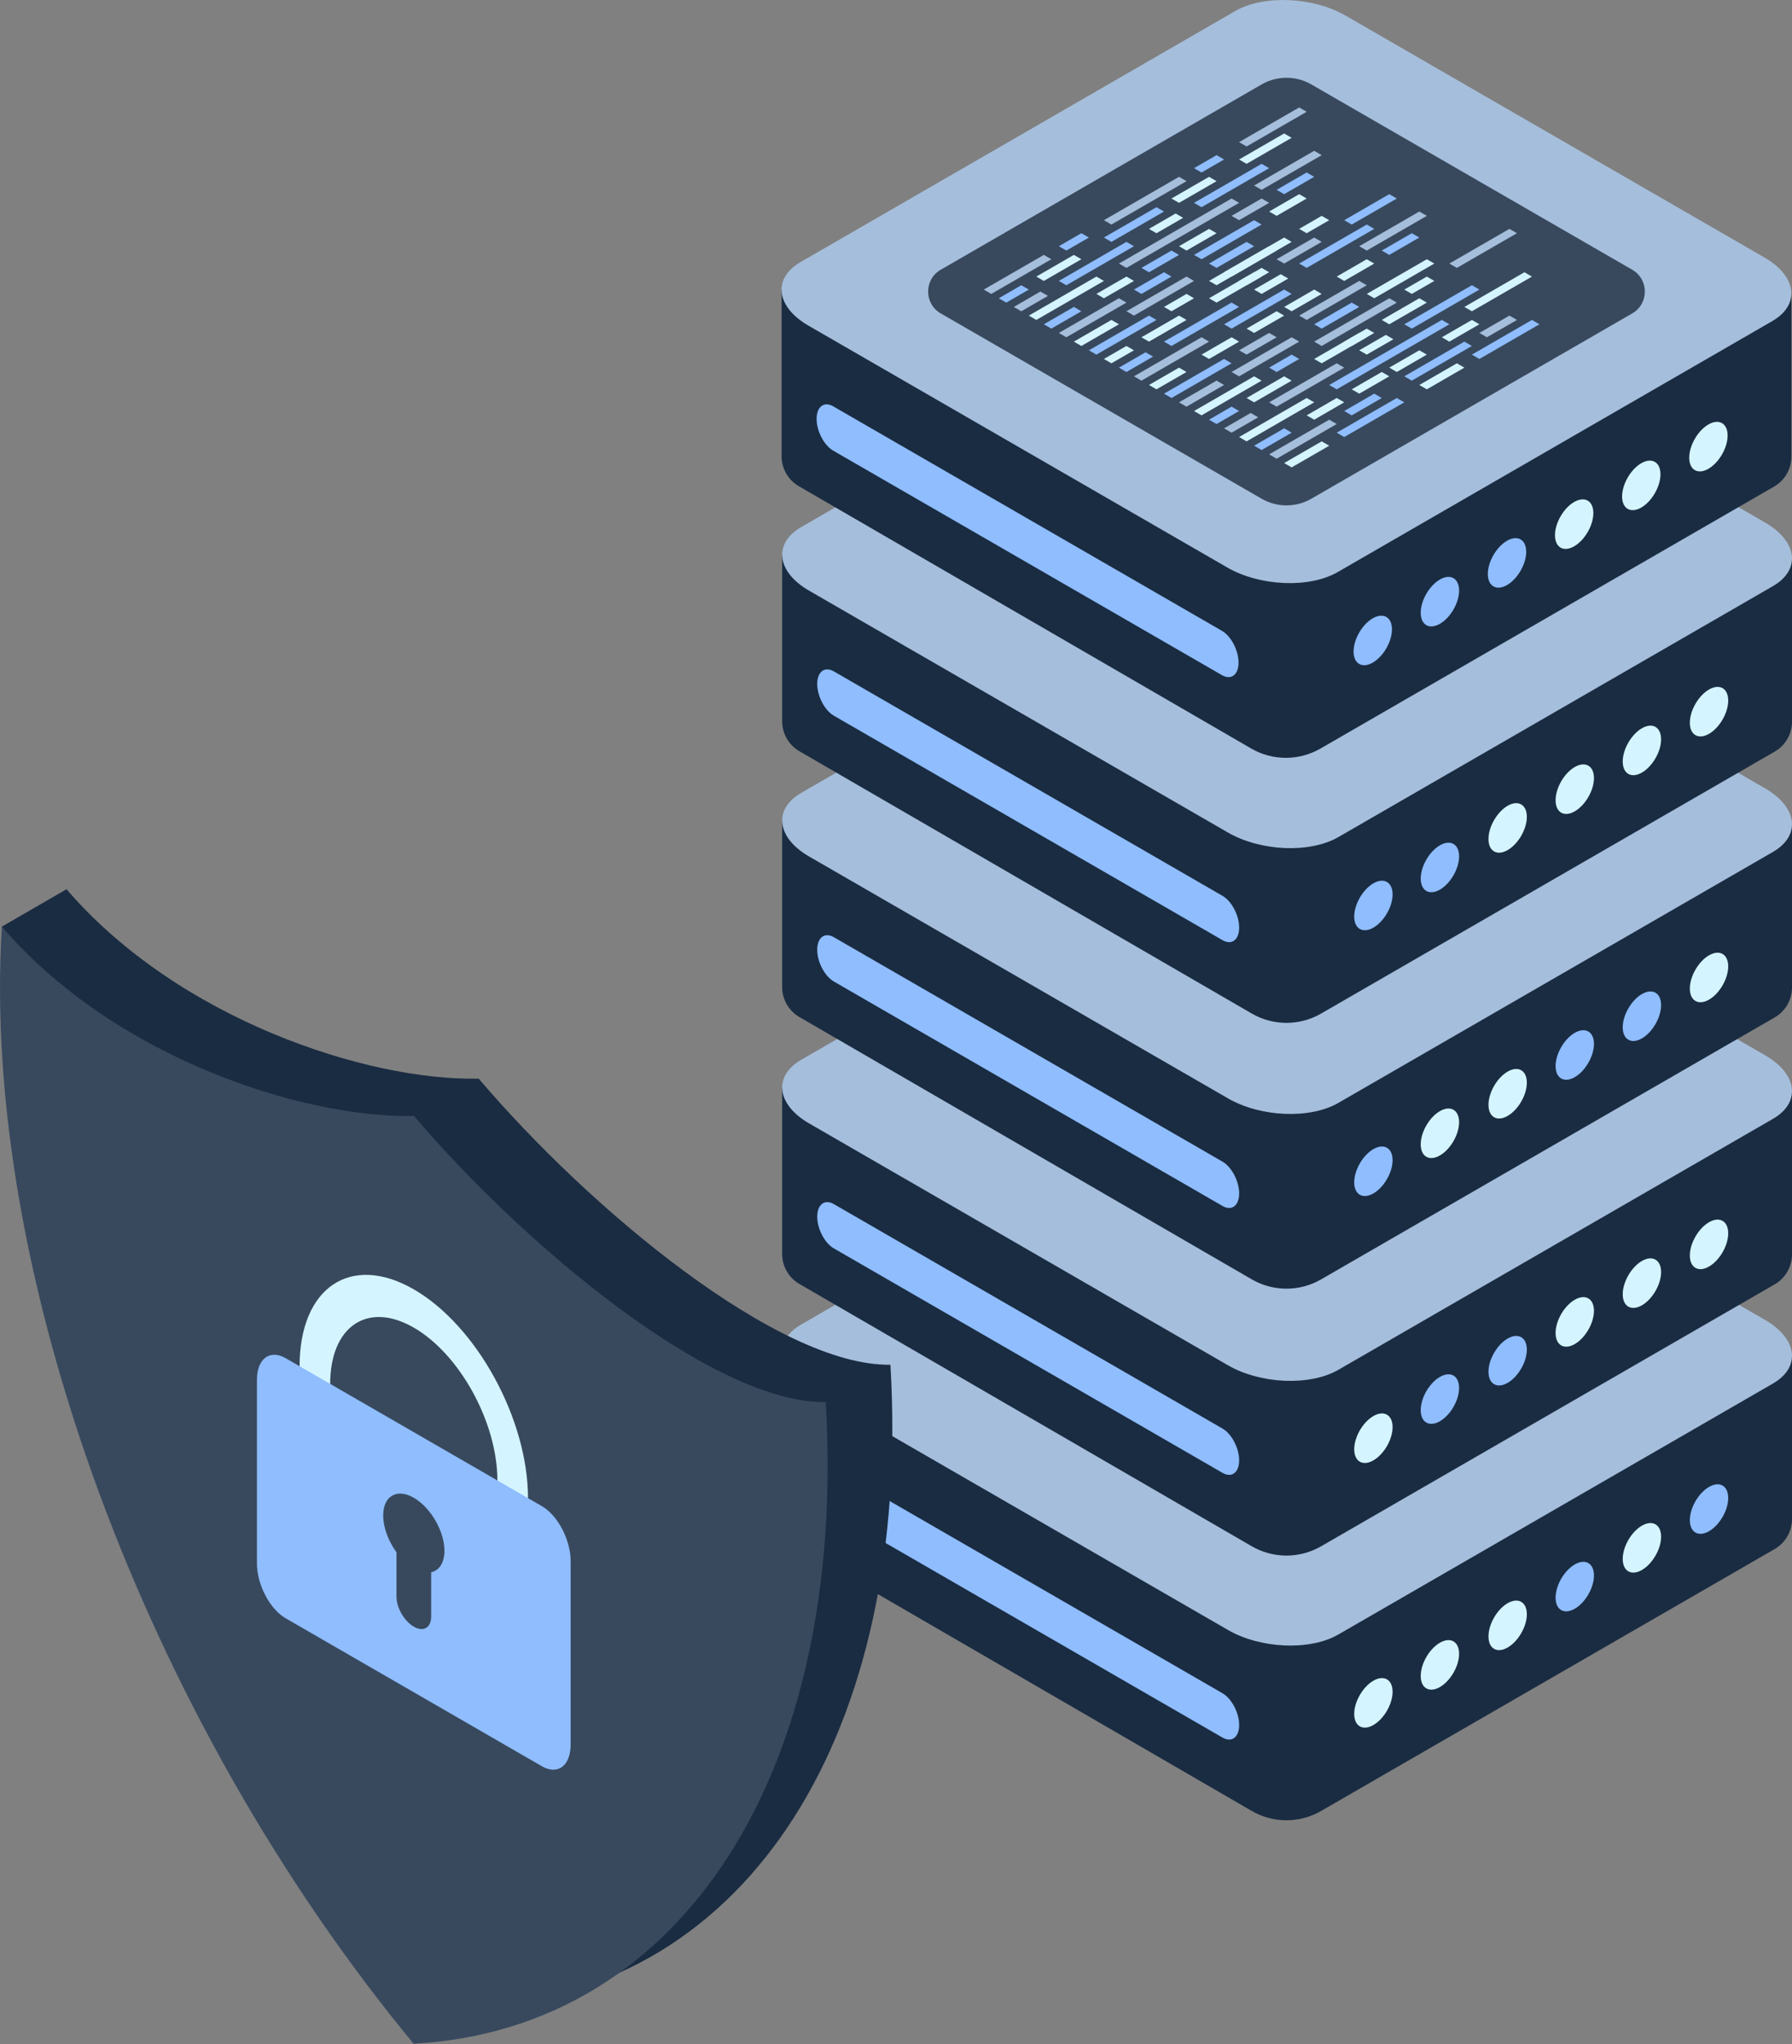 <?xml version="1.0" encoding="UTF-8"?><svg id="Ebene_2" xmlns="http://www.w3.org/2000/svg" viewBox="0 0 619.2 706.13"><rect x="0" y="0" width="619.2" height="706.13" fill="#808080" stroke="none"/><defs><style>.cls-1{fill:#a5bedb;}.cls-1,.cls-2,.cls-3,.cls-4,.cls-5{fill-rule:evenodd;stroke-width:0px;}.cls-2{fill:#1a2c42;}.cls-3{fill:#38495e;}.cls-4{fill:#8fbdfe;}.cls-5{fill:#d4f5ff;}</style></defs><g id="Layer_1"><path class="cls-2" d="M619.2,468.42v56.37c0,4.27-2.28,8.22-5.98,10.35-25.13,14.51-122.51,70.73-156.75,90.5-7.41,4.28-16.55,4.27-23.95-.02-34.16-19.8-131.24-76.09-156.29-90.61-3.69-2.14-5.96-6.08-5.96-10.34v-57.56"/><path class="cls-1" d="M465.15,372.42c-11.27-6.5-28.33-7.21-38.09-1.58l-150.2,86.72c-9.76,5.63-8.53,15.49,2.73,21.99l144.73,83.56c11.26,6.5,28.33,7.21,38.09,1.58l150.2-86.72c9.75-5.63,8.53-15.49-2.74-21.99l-144.73-83.56Z"/><path class="cls-4" d="M428.17,595.94c0-4.22-2.57-9.14-5.74-10.97l-134.31-77.55c-3.17-1.83-5.74.12-5.74,4.34s2.57,9.14,5.74,10.97l134.31,77.55c3.17,1.83,5.74-.12,5.74-4.34Z"/><path class="cls-5" d="M474.56,580.63c3.66-2.11,6.63-.4,6.63,3.83s-2.97,9.37-6.63,11.48c-3.66,2.11-6.63.4-6.63-3.83s2.97-9.37,6.63-11.48Z"/><path class="cls-5" d="M520.95,553.85c3.66-2.11,6.63-.4,6.63,3.83s-2.97,9.37-6.63,11.48c-3.66,2.11-6.63.4-6.63-3.83s2.97-9.37,6.63-11.48Z"/><path class="cls-4" d="M544.14,540.46c3.66-2.11,6.63-.4,6.63,3.83s-2.97,9.37-6.63,11.48-6.63.4-6.63-3.83,2.97-9.37,6.63-11.48Z"/><path class="cls-5" d="M567.34,527.07c3.66-2.11,6.63-.4,6.63,3.83s-2.97,9.37-6.63,11.48c-3.66,2.11-6.63.4-6.63-3.83s2.97-9.37,6.63-11.48Z"/><path class="cls-4" d="M590.53,513.68c3.66-2.11,6.63-.4,6.63,3.83s-2.97,9.37-6.63,11.48c-3.66,2.11-6.63.4-6.63-3.83s2.97-9.37,6.63-11.48Z"/><path class="cls-2" d="M619.2,376.98v56.37c0,4.27-2.28,8.22-5.98,10.35-25.13,14.51-122.51,70.73-156.75,90.5-7.41,4.28-16.55,4.27-23.95-.02-34.16-19.8-131.24-76.08-156.29-90.61-3.69-2.14-5.96-6.08-5.96-10.34v-57.56"/><path class="cls-1" d="M465.15,280.98c-11.27-6.5-28.33-7.21-38.09-1.58l-150.2,86.72c-9.76,5.63-8.53,15.49,2.73,21.99l144.73,83.56c11.26,6.5,28.33,7.21,38.09,1.58l150.2-86.72c9.75-5.63,8.53-15.49-2.74-21.99l-144.73-83.56Z"/><path class="cls-4" d="M428.17,504.5c0-4.22-2.57-9.14-5.74-10.97l-134.31-77.55c-3.17-1.83-5.74.12-5.74,4.34s2.57,9.14,5.74,10.96l134.31,77.55c3.17,1.83,5.74-.12,5.74-4.34Z"/><path class="cls-5" d="M474.56,489.2c3.66-2.11,6.63-.4,6.63,3.83s-2.97,9.37-6.63,11.48c-3.66,2.11-6.63.4-6.63-3.83s2.97-9.37,6.63-11.48Z"/><path class="cls-4" d="M520.95,462.42c3.66-2.11,6.63-.4,6.63,3.83s-2.97,9.37-6.63,11.48c-3.66,2.11-6.63.4-6.63-3.83s2.97-9.37,6.63-11.48Z"/><path class="cls-5" d="M544.14,449.02c3.66-2.11,6.63-.4,6.63,3.83s-2.97,9.37-6.63,11.48c-3.66,2.11-6.63.4-6.63-3.83s2.97-9.37,6.63-11.48Z"/><path class="cls-5" d="M567.34,435.63c3.66-2.11,6.63-.4,6.63,3.83s-2.97,9.37-6.63,11.48c-3.66,2.11-6.63.4-6.63-3.83s2.97-9.37,6.63-11.48Z"/><path class="cls-5" d="M590.53,422.24c3.66-2.11,6.63-.4,6.63,3.83s-2.97,9.37-6.63,11.48c-3.66,2.11-6.63.4-6.63-3.83s2.97-9.37,6.63-11.48Z"/><path class="cls-2" d="M619.2,284.77v56.37c0,4.27-2.28,8.22-5.98,10.35-25.13,14.51-122.51,70.73-156.75,90.5-7.41,4.28-16.55,4.27-23.95-.02-34.16-19.8-131.24-76.08-156.29-90.61-3.69-2.14-5.96-6.08-5.96-10.34v-57.56"/><path class="cls-1" d="M465.15,188.77c-11.27-6.5-28.33-7.21-38.09-1.58l-150.2,86.72c-9.76,5.63-8.53,15.49,2.73,21.99l144.73,83.56c11.26,6.5,28.33,7.21,38.09,1.58l150.2-86.72c9.75-5.63,8.53-15.49-2.74-21.99l-144.73-83.56Z"/><path class="cls-4" d="M428.17,412.29c0-4.22-2.57-9.14-5.74-10.97l-134.31-77.55c-3.17-1.83-5.74.12-5.74,4.34s2.57,9.14,5.74,10.97l134.31,77.55c3.17,1.83,5.74-.12,5.74-4.34Z"/><path class="cls-4" d="M474.56,396.98c3.66-2.11,6.63-.4,6.63,3.83s-2.97,9.37-6.63,11.48c-3.66,2.11-6.63.4-6.63-3.83s2.97-9.37,6.63-11.48Z"/><path class="cls-5" d="M520.95,370.2c3.66-2.11,6.63-.4,6.63,3.83s-2.97,9.37-6.63,11.48c-3.66,2.11-6.63.4-6.63-3.83s2.97-9.37,6.63-11.48Z"/><path class="cls-4" d="M544.14,356.81c3.66-2.11,6.63-.4,6.63,3.83s-2.97,9.37-6.63,11.48c-3.66,2.11-6.63.4-6.63-3.83s2.97-9.37,6.63-11.48Z"/><path class="cls-4" d="M567.34,343.42c3.66-2.11,6.63-.4,6.63,3.83s-2.97,9.37-6.63,11.48c-3.66,2.11-6.63.4-6.63-3.83s2.97-9.37,6.63-11.48Z"/><path class="cls-5" d="M590.53,330.03c3.66-2.11,6.63-.4,6.63,3.83s-2.97,9.37-6.63,11.48c-3.66,2.11-6.63.4-6.63-3.83s2.97-9.37,6.63-11.48Z"/><path class="cls-2" d="M619.2,192.94v56.37c0,4.27-2.28,8.22-5.98,10.35-25.13,14.51-122.51,70.73-156.75,90.5-7.41,4.28-16.55,4.27-23.95-.02-34.16-19.8-131.24-76.08-156.29-90.61-3.69-2.14-5.96-6.08-5.96-10.34v-57.56"/><path class="cls-1" d="M465.15,96.94c-11.27-6.5-28.33-7.21-38.09-1.58l-150.2,86.72c-9.76,5.63-8.53,15.49,2.73,21.99l144.73,83.56c11.26,6.5,28.33,7.21,38.09,1.58l150.2-86.72c9.75-5.63,8.53-15.49-2.74-21.99l-144.73-83.56Z"/><path class="cls-4" d="M428.17,320.46c0-4.22-2.57-9.14-5.74-10.97l-134.31-77.55c-3.17-1.83-5.74.12-5.74,4.34s2.57,9.14,5.74,10.97l134.31,77.55c3.17,1.83,5.74-.12,5.74-4.34Z"/><path class="cls-4" d="M474.56,305.16c3.66-2.11,6.63-.4,6.63,3.83s-2.97,9.37-6.63,11.48c-3.66,2.11-6.63.4-6.63-3.83s2.97-9.37,6.63-11.48Z"/><path class="cls-5" d="M520.95,278.37c3.66-2.11,6.63-.4,6.63,3.83s-2.97,9.37-6.63,11.48c-3.66,2.11-6.63.4-6.63-3.83s2.97-9.37,6.63-11.48Z"/><path class="cls-5" d="M544.14,264.98c3.66-2.11,6.63-.4,6.63,3.83s-2.97,9.37-6.63,11.48c-3.66,2.11-6.63.4-6.63-3.83s2.97-9.37,6.63-11.48Z"/><path class="cls-5" d="M567.34,251.59c3.66-2.11,6.63-.4,6.63,3.83s-2.97,9.37-6.63,11.48c-3.66,2.11-6.63.4-6.63-3.83s2.97-9.37,6.63-11.48Z"/><path class="cls-5" d="M590.53,238.2c3.66-2.11,6.63-.4,6.63,3.83s-2.97,9.37-6.63,11.48c-3.66,2.11-6.63.4-6.63-3.83s2.97-9.37,6.63-11.48Z"/><path class="cls-2" d="M618.99,101.38v56.37c0,4.27-2.28,8.22-5.98,10.35-25.13,14.51-122.51,70.73-156.74,90.5-7.41,4.28-16.55,4.27-23.95-.02-34.16-19.8-131.24-76.08-156.29-90.61-3.69-2.14-5.96-6.08-5.96-10.34v-57.56"/><path class="cls-1" d="M464.93,5.38c-11.27-6.5-28.33-7.21-38.09-1.58l-150.2,86.72c-9.76,5.63-8.53,15.49,2.73,21.99l144.73,83.56c11.27,6.5,28.33,7.21,38.09,1.58l150.2-86.72c9.75-5.63,8.53-15.49-2.74-21.99L464.93,5.38Z"/><path class="cls-3" d="M435.93,29.17l-110.88,64.02c-5.8,3.35-5.8,11.73,0,15.08l110.88,64.02c5.32,3.07,11.87,3.07,17.19,0l110.88-64.02c5.8-3.35,5.8-11.73,0-15.08l-110.88-64.02c-5.32-3.07-11.87-3.07-17.19,0Z"/><path class="cls-4" d="M427.96,228.9c0-4.22-2.57-9.14-5.74-10.97l-134.31-77.55c-3.17-1.83-5.74.11-5.74,4.34s2.57,9.14,5.74,10.97l134.31,77.55c3.17,1.83,5.74-.12,5.74-4.34Z"/><path class="cls-4" d="M474.34,213.6c3.66-2.11,6.63-.4,6.63,3.83s-2.97,9.37-6.63,11.48c-3.66,2.11-6.63.4-6.63-3.83s2.97-9.37,6.63-11.48Z"/><path class="cls-4" d="M497.54,200.2c3.66-2.11,6.63-.4,6.63,3.83s-2.97,9.37-6.63,11.48c-3.66,2.11-6.63.4-6.63-3.83s2.97-9.37,6.63-11.48Z"/><path class="cls-4" d="M497.54,292.03c3.66-2.11,6.63-.4,6.63,3.83s-2.97,9.37-6.63,11.48c-3.66,2.11-6.63.4-6.63-3.83s2.97-9.37,6.63-11.48Z"/><path class="cls-5" d="M497.54,383.86c3.66-2.11,6.63-.4,6.63,3.83s-2.97,9.37-6.63,11.48c-3.66,2.11-6.63.4-6.63-3.83s2.97-9.37,6.63-11.48Z"/><path class="cls-4" d="M497.54,475.68c3.66-2.11,6.63-.4,6.63,3.83s-2.97,9.37-6.63,11.48c-3.66,2.11-6.63.4-6.63-3.83s2.97-9.37,6.63-11.48Z"/><path class="cls-5" d="M497.54,567.51c3.66-2.11,6.63-.4,6.63,3.83s-2.97,9.37-6.63,11.48c-3.66,2.11-6.63.4-6.63-3.83s2.97-9.37,6.63-11.48Z"/><path class="cls-4" d="M520.73,186.81c3.66-2.11,6.63-.4,6.63,3.83s-2.97,9.37-6.63,11.48c-3.66,2.11-6.63.4-6.63-3.83s2.97-9.37,6.63-11.48Z"/><path class="cls-5" d="M543.93,173.42c3.66-2.11,6.63-.4,6.63,3.83s-2.97,9.37-6.63,11.48c-3.66,2.11-6.63.4-6.63-3.83s2.97-9.37,6.63-11.48Z"/><path class="cls-5" d="M567.12,160.03c3.66-2.11,6.63-.4,6.63,3.83s-2.97,9.37-6.63,11.48c-3.66,2.11-6.63.4-6.63-3.83s2.97-9.37,6.63-11.48Z"/><path class="cls-5" d="M590.32,146.64c3.66-2.11,6.63-.4,6.63,3.83s-2.97,9.37-6.63,11.48c-3.66,2.11-6.63.4-6.63-3.83s2.97-9.37,6.63-11.48Z"/><polygon class="cls-1" points="360.68 88.06 339.92 100.04 342.52 101.54 363.27 89.56 360.68 88.06"/><polygon class="cls-4" points="397.01 109.03 376.25 121.02 378.84 122.51 399.6 110.53 397.01 109.03"/><polygon class="cls-5" points="433.34 130.01 412.58 141.99 415.17 143.49 435.93 131.5 433.34 130.01"/><polygon class="cls-5" points="443.72 82.06 422.96 94.05 425.55 95.55 446.31 83.56 443.72 82.06"/><polygon class="cls-4" points="373.65 80.57 365.87 85.06 368.46 86.56 376.25 82.06 373.65 80.57"/><polygon class="cls-5" points="409.98 101.54 402.2 106.04 404.79 107.53 412.58 103.04 409.98 101.54"/><polygon class="cls-4" points="446.31 122.51 438.53 127.01 441.12 128.51 448.91 124.01 446.31 122.51"/><polygon class="cls-4" points="420.36 53.6 412.58 58.09 415.17 59.59 422.96 55.1 420.36 53.6"/><polygon class="cls-5" points="456.69 74.57 448.91 79.07 451.5 80.57 459.29 76.07 456.69 74.57"/><polygon class="cls-5" points="493.02 95.55 485.23 100.04 487.83 101.54 495.61 97.05 493.02 95.55"/><polygon class="cls-1" points="409.98 62.59 407.39 61.09 386.63 73.08 386.63 73.08 381.44 76.07 384.03 77.57 392.17 72.87 409.98 62.59"/><polygon class="cls-5" points="438.53 85.06 417.77 97.05 420.36 98.54 441.12 86.56 438.53 85.06"/><polygon class="cls-1" points="477.45 107.53 482.64 104.54 480.04 103.04 466.53 110.84 454.1 118.02 456.69 119.52 461.88 116.52 461.88 116.52 474.51 109.23 477.45 107.53 477.45 107.53"/><polygon class="cls-1" points="448.91 37.12 428.15 49.1 430.74 50.6 451.5 38.62 448.91 37.12"/><polygon class="cls-1" points="521.56 79.07 500.8 91.05 503.4 92.55 524.16 80.57 521.56 79.07"/><polygon class="cls-4" points="352.89 98.54 345.11 103.04 347.71 104.54 355.49 100.04 352.89 98.54"/><polygon class="cls-5" points="389.22 119.52 381.44 124.01 384.03 125.51 391.82 121.02 389.22 119.52"/><polygon class="cls-4" points="425.55 140.49 417.77 144.99 420.36 146.49 428.15 141.99 425.55 140.49"/><polygon class="cls-5" points="435.93 92.55 428.15 97.05 430.74 98.54 438.53 94.05 435.93 92.55"/><polygon class="cls-5" points="472.26 113.53 464.48 118.02 467.07 119.52 474.85 115.02 472.26 113.53"/><polygon class="cls-5" points="371.06 88.06 358.08 95.55 360.68 97.05 373.65 89.56 371.06 88.06"/><polygon class="cls-5" points="407.39 109.03 394.41 116.52 397.01 118.02 409.98 110.53 407.39 109.03"/><polygon class="cls-5" points="443.72 130.01 430.74 137.5 433.34 138.99 446.31 131.5 443.72 130.01"/><polygon class="cls-5" points="417.77 61.09 404.79 68.58 407.39 70.08 420.36 62.59 417.77 61.09"/><polygon class="cls-1" points="454.1 82.06 441.12 89.56 443.72 91.05 456.69 83.56 454.1 82.06"/><polygon class="cls-5" points="490.42 103.04 477.45 110.53 480.04 112.03 493.02 104.54 490.42 103.04"/><polygon class="cls-4" points="402.2 73.08 399.6 71.58 391.82 76.07 391.82 76.07 381.44 82.06 384.03 83.56 394.41 77.57 394.41 77.57 402.2 73.08"/><polygon class="cls-5" points="433.34 94.05 417.77 103.04 420.36 104.54 435.93 95.55 433.34 94.05"/><polygon class="cls-5" points="469.66 115.02 454.1 124.01 456.69 125.51 472.26 116.52 469.66 115.02"/><polygon class="cls-5" points="443.72 46.11 428.15 55.1 430.74 56.6 446.31 47.61 443.72 46.11"/><polygon class="cls-4" points="480.04 67.08 464.48 76.07 467.07 77.57 482.64 68.58 480.04 67.08"/><polygon class="cls-1" points="359.5 100.72 350.3 106.04 352.89 107.53 362.1 102.22 359.5 100.72"/><polygon class="cls-4" points="395.83 121.7 386.63 127.01 389.22 128.51 398.43 123.19 395.83 121.7"/><polygon class="cls-1" points="432.16 142.67 422.96 147.98 425.55 149.48 434.75 144.17 432.16 142.67"/><polygon class="cls-5" points="406.21 73.76 397.01 79.07 399.6 80.57 408.81 75.25 406.21 73.76"/><polygon class="cls-5" points="442.54 94.73 433.34 100.04 435.93 101.54 445.13 96.23 442.54 94.73"/><polygon class="cls-5" points="478.87 115.7 469.66 121.02 472.26 122.51 481.46 117.2 478.87 115.7"/><polygon class="cls-4" points="389.22 83.56 365.87 97.05 368.46 98.54 391.82 85.06 389.22 83.56"/><polygon class="cls-4" points="425.55 104.54 402.2 118.02 404.79 119.52 428.15 106.04 425.55 104.54"/><polygon class="cls-1" points="461.88 125.51 438.53 138.99 441.12 140.49 464.48 127.01 461.88 125.51"/><polygon class="cls-4" points="435.93 56.6 412.58 70.08 415.17 71.58 438.53 58.09 435.93 56.6"/><polygon class="cls-4" points="472.26 77.57 448.91 91.05 451.5 92.55 474.85 79.07 472.26 77.57"/><polygon class="cls-4" points="508.59 98.54 485.23 112.03 487.83 113.53 511.18 100.04 508.59 98.54"/><polygon class="cls-5" points="378.84 95.55 355.49 109.03 358.08 110.53 381.44 97.05 378.84 95.55"/><polygon class="cls-1" points="415.17 116.52 391.82 130.01 394.41 131.5 417.77 118.02 415.17 116.52"/><polygon class="cls-5" points="451.5 137.5 428.15 150.98 430.74 152.48 454.1 138.99 451.5 137.5"/><polygon class="cls-1" points="428.15 70.08 425.55 68.58 407.39 79.07 407.39 79.07 386.63 91.05 389.22 92.55 409.98 80.57 409.98 80.57 428.15 70.08"/><polygon class="cls-4" points="443.72 100.04 422.96 112.03 425.55 113.53 446.31 101.54 443.72 100.04"/><polygon class="cls-4" points="500.8 112.03 498.21 110.53 480.04 121.02 480.04 121.02 459.29 133 461.88 134.5 477.45 125.51 477.45 125.51 500.8 112.03"/><polygon class="cls-1" points="454.1 52.1 433.34 64.09 435.93 65.58 456.69 53.6 454.1 52.1"/><polygon class="cls-1" points="490.42 73.08 469.66 85.06 472.26 86.56 493.02 74.57 490.42 73.08"/><polygon class="cls-5" points="526.75 94.05 505.99 106.04 508.59 107.53 529.35 95.55 526.75 94.05"/><polygon class="cls-4" points="371.06 106.04 360.68 112.03 363.27 113.53 373.65 107.53 371.06 106.04"/><polygon class="cls-5" points="407.39 127.01 397.01 133 399.6 134.5 409.98 128.51 407.39 127.01"/><polygon class="cls-4" points="443.72 147.98 433.34 153.98 435.93 155.47 446.31 149.48 443.72 147.98"/><polygon class="cls-5" points="417.77 79.07 407.39 85.06 409.98 86.56 420.36 80.57 417.77 79.07"/><polygon class="cls-5" points="454.1 100.04 443.72 106.04 446.31 107.53 456.69 101.54 454.1 100.04"/><polygon class="cls-5" points="490.42 121.02 480.04 127.01 482.64 128.51 493.02 122.51 490.42 121.02"/><polygon class="cls-5" points="389.22 95.55 378.84 101.54 381.44 103.04 391.82 97.05 389.22 95.55"/><polygon class="cls-5" points="425.55 116.52 415.17 122.51 417.77 124.01 428.15 118.02 425.55 116.52"/><polygon class="cls-5" points="461.88 137.5 451.5 143.49 454.1 144.99 464.48 138.99 461.88 137.5"/><polygon class="cls-1" points="435.93 68.58 425.55 74.57 428.15 76.07 438.53 70.08 435.93 68.58"/><polygon class="cls-5" points="472.26 89.56 461.88 95.55 464.48 97.05 474.85 91.05 472.26 89.56"/><polygon class="cls-5" points="508.59 110.53 498.21 116.52 500.8 118.02 511.18 112.03 508.59 110.53"/><polygon class="cls-4" points="404.79 86.56 394.41 92.55 397.01 94.05 407.39 88.06 404.79 86.56"/><polygon class="cls-5" points="441.12 107.53 430.74 113.53 433.34 115.02 443.72 109.03 441.12 107.53"/><polygon class="cls-5" points="477.45 128.51 467.07 134.5 469.66 136 480.04 130.01 477.45 128.51"/><polygon class="cls-4" points="451.5 59.59 441.12 65.58 443.72 67.08 454.1 61.09 451.5 59.59"/><polygon class="cls-4" points="487.83 80.57 477.45 86.56 480.04 88.06 490.42 82.06 487.83 80.57"/><polygon class="cls-1" points="386.63 103.04 365.87 115.02 368.46 116.52 389.22 104.54 386.63 103.04"/><polygon class="cls-4" points="422.96 124.01 402.2 136 404.79 137.5 425.55 125.51 422.96 124.01"/><polygon class="cls-1" points="459.29 144.99 438.53 156.97 441.12 158.47 461.88 146.49 459.29 144.99"/><polygon class="cls-4" points="433.34 76.07 412.58 88.06 415.17 89.56 435.93 77.57 433.34 76.07"/><polygon class="cls-1" points="469.66 97.05 448.91 109.03 451.5 110.53 472.26 98.54 469.66 97.05"/><polygon class="cls-4" points="505.99 118.02 485.23 130.01 487.83 131.5 508.59 119.52 505.99 118.02"/><polygon class="cls-4" points="402.2 94.05 391.82 100.04 394.41 101.54 404.79 95.55 402.2 94.05"/><polygon class="cls-1" points="438.53 115.02 428.15 121.02 430.74 122.51 441.12 116.52 438.53 115.02"/><polygon class="cls-4" points="474.85 136 464.48 141.99 467.07 143.49 477.45 137.5 474.85 136"/><polygon class="cls-5" points="448.91 67.08 438.53 73.08 441.12 74.57 451.5 68.58 448.91 67.08"/><polygon class="cls-1" points="521.56 109.03 511.18 115.02 513.78 116.52 524.16 110.53 521.56 109.03"/><polygon class="cls-5" points="384.03 110.53 371.06 118.02 373.65 119.52 386.63 112.03 384.03 110.53"/><polygon class="cls-1" points="420.36 131.5 407.39 138.99 409.98 140.49 422.96 133 420.36 131.5"/><polygon class="cls-5" points="456.69 152.48 443.72 159.97 446.31 161.47 459.29 153.98 456.69 152.48"/><polygon class="cls-4" points="430.74 83.56 417.77 91.05 420.36 92.55 433.34 85.06 430.74 83.56"/><polygon class="cls-4" points="467.07 104.54 454.1 112.03 456.69 113.53 469.66 106.04 467.07 104.54"/><polygon class="cls-5" points="503.4 125.51 490.42 133 493.02 134.5 505.99 127.01 503.4 125.51"/><polygon class="cls-1" points="409.98 95.55 389.22 107.53 391.82 109.03 412.58 97.05 409.98 95.55"/><polygon class="cls-1" points="446.31 116.52 425.55 128.51 428.15 130.01 448.91 118.02 446.31 116.52"/><polygon class="cls-4" points="482.64 137.5 461.88 149.48 464.48 150.98 485.23 138.99 482.64 137.5"/><polygon class="cls-5" points="493.02 89.56 472.26 101.54 474.85 103.04 495.61 91.05 493.02 89.56"/><polygon class="cls-4" points="529.35 110.53 508.59 122.51 511.18 124.01 531.94 112.03 529.35 110.53"/><path class="cls-2" d="M.65,320.11l22.35-12.91-.43,34-18.7-13.87-3.23-7.23ZM23,307.21c38.6,44.9,103.85,66.23,142.34,65.43v-.09c38.56,45.34,103.77,99.47,142.34,98.93,7.4,127.2-49.2,216.5-142.34,221.66v.09C80.87,591.01,26.46,454.3,22.57,341.2"/><path class="cls-3" d="M142.98,706.13C49.84,593.43-6.75,438.77.65,320.11c38.56,45.08,103.77,66.23,142.34,65.43v-.09c38.56,45.34,103.77,99.47,142.34,98.93,7.4,127.2-49.2,216.5-142.34,221.66v.09Z"/><path class="cls-5" d="M142.98,458.65c-15.94-9.2-28.89-.49-28.89,19.46s12.94,43.61,28.89,52.81c15.94,9.2,28.89.49,28.89-19.46s-12.94-43.61-28.89-52.81ZM142.98,445.43c-21.78-12.57-39.46-.66-39.46,26.58s17.68,59.57,39.46,72.14c21.78,12.57,39.46.66,39.46-26.58s-17.68-59.57-39.46-72.14Z"/><path class="cls-4" d="M88.78,476.71c0-7.3,4.45-10.66,9.92-7.5l88.56,51.13c5.48,3.16,9.92,11.66,9.92,18.96v63.39c0,7.3-4.45,10.66-9.92,7.5l-88.56-51.13c-5.48-3.16-9.92-11.66-9.92-18.96v-63.39Z"/><path class="cls-3" d="M136.99,536.25c-2.77-3.8-4.58-8.54-4.58-12.71,0-6.74,4.74-9.48,10.58-6.11,5.84,3.37,10.58,11.58,10.58,18.32,0,4.17-1.82,6.81-4.59,7.42v15.34c0,3.82-2.69,5.37-5.99,3.46-3.31-1.91-5.99-6.56-5.99-10.38v-15.34Z"/></g></svg>